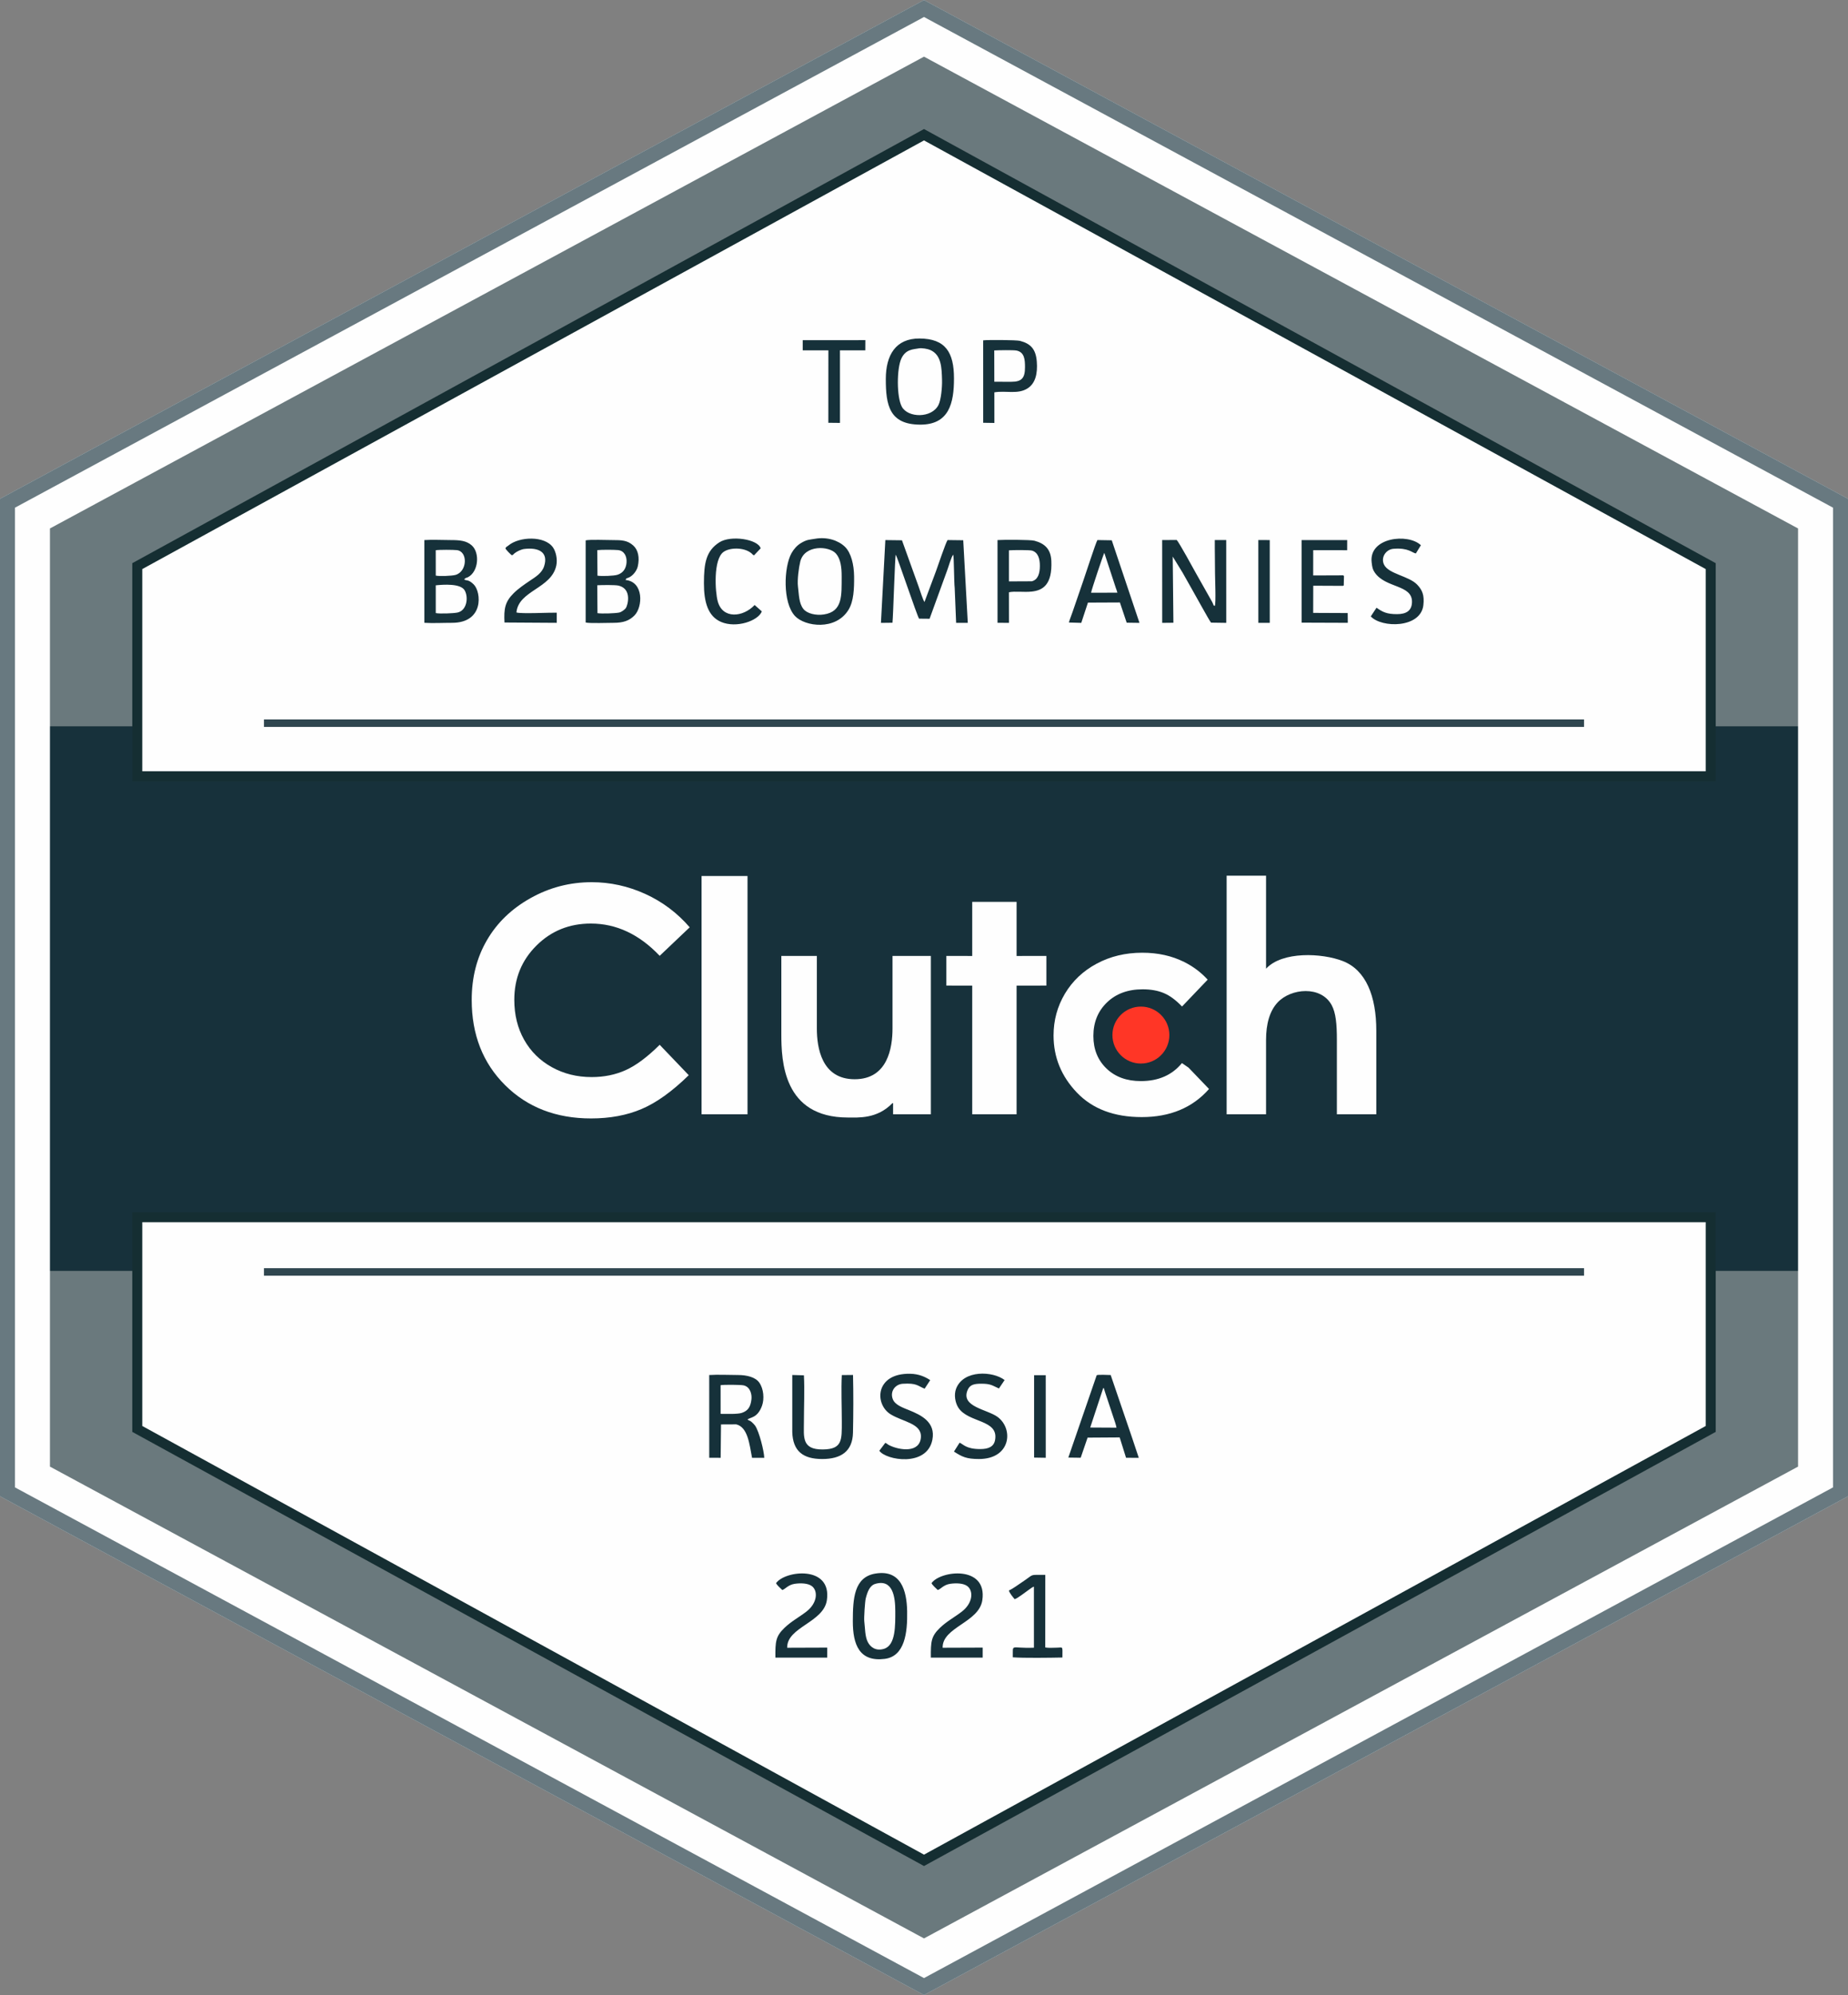 <?xml version="1.0" encoding="UTF-8"?> <!-- Creator: CorelDRAW --> <svg xmlns="http://www.w3.org/2000/svg" xmlns:xlink="http://www.w3.org/1999/xlink" xmlns:xodm="http://www.corel.com/coreldraw/odm/2003" xml:space="preserve" width="53.346mm" height="57.573mm" style="shape-rendering:geometricPrecision; text-rendering:geometricPrecision; image-rendering:optimizeQuality; fill-rule:evenodd; clip-rule:evenodd" viewBox="0 0 5334.62 5757.32"><rect x="0" y="0" width="5334.62" height="5757.32" fill="#808080" stroke="none"/> <defs> <style type="text/css"> <![CDATA[ .fil2 {fill:#FEFEFE} .fil8 {fill:#16313A} .fil0 {fill:#17313B} .fil3 {fill:#687980} .fil1 {fill:#6A797D} .fil7 {fill:#FF3626} .fil6 {fill:#FEFEFE;fill-rule:nonzero} .fil4 {fill:#152E32;fill-rule:nonzero} .fil5 {fill:#2F464F;fill-rule:nonzero} ]]> </style> </defs> <g id="Layer_x0020_1">  <g id="_1291576883488"> <polygon class="fil0" points="2667.31,5757.32 4000.96,5037.66 5334.62,4317.99 5334.62,2878.66 5334.62,1439.33 4000.96,719.66 2667.31,0 1333.66,719.66 -0,1439.33 -0,2878.66 -0,4317.99 1333.66,5037.66 "></polygon> <path class="fil1" d="M2667.31 5757.32l2667.31 -1439.33 0 -650.45 -5334.62 0 0 650.45 2667.31 1439.33zm2667.31 -3661.33l0 -656.66 -2667.31 -1439.33 -2667.31 1439.33 0 656.66 5334.62 0z"></path> <path class="fil2" d="M2667.31 5593.83l2523.13 -1361.53 0 -2707.28 -2523.13 -1361.53 -2523.13 1361.53 0 2707.28 2523.13 1361.53zm0 163.49l2667.31 -1439.33 0 -2878.66 -2667.31 -1439.33 -2667.31 1439.33 0 2878.66 2667.31 1439.33z"></path> <path class="fil3" d="M2667.31 5708.28l2624.06 -1415.99 0 -2827.26 -2624.06 -1415.99 -2624.06 1415.99 0 2827.26 2624.06 1415.99zm0 49.04l2667.31 -1439.33 0 -2878.66 -2667.31 -1439.33 -2667.31 1439.33 0 2878.66 2667.31 1439.33z"></path> <path class="fil2" d="M2667.31 5368.53l1135.51 -622.46 1135.51 -622.47 0 -611.07 -4542.04 0 0 611.07 1135.51 622.47 1135.51 622.46zm2271.02 -3128.38l0 -606.43 -1135.51 -622.47 -1135.51 -622.46 -1135.51 622.46 -1135.51 622.47 0 606.43 4542.04 0z"></path> <path class="fil4" d="M2667.31 5352.11l2256.6 -1237.02 0 -588.14 -4513.2 0 0 588.14 2256.6 1237.02zm1142.43 -593.43l-1142.43 626.26c-761.84,-417.55 -1523.66,-835.16 -2285.44,-1252.84l0 -633.98 4570.88 0 0 633.98 -1143.01 626.58zm1114.17 -2532.95l0 -583.5 -2256.6 -1237.03 -2256.6 1237.03 0 583.5 4513.2 0zm28.84 -592.01l0 620.85 -4570.88 0 0 -629.35c761.78,-417.68 1523.6,-835.29 2285.44,-1252.84 761.85,417.55 1523.66,835.16 2285.44,1252.84l0 8.5z"></path> <polygon class="fil5" points="761.99,2076.11 4572.63,2076.11 4572.63,2097.74 761.99,2097.74 "></polygon> <polygon class="fil5" points="761.99,3659.74 4572.63,3659.74 4572.63,3681.37 761.99,3681.37 "></polygon> <path class="fil6" d="M1990.95 2676.02l-86.65 82.27c-58.92,-62.08 -125.07,-93.12 -198.76,-93.12 -62.08,0 -114.52,21.24 -157.02,63.59 -42.64,42.34 -63.89,94.48 -63.89,156.56 0,43.25 9.5,81.68 28.33,115.13 18.84,33.6 45.51,59.97 79.87,79.11 34.51,19.14 72.78,28.63 114.97,28.63 35.87,0 68.72,-6.63 98.4,-20.04 29.84,-13.41 62.54,-37.82 98.1,-73.08l83.93 87.7c-47.91,46.86 -93.27,79.41 -135.92,97.49 -42.64,18.24 -91.47,27.28 -146.17,27.28 -100.96,0 -183.68,-31.95 -248.03,-95.99 -64.34,-63.89 -96.44,-146.02 -96.44,-245.93 0,-64.79 14.62,-122.2 44,-172.53 29.24,-50.34 71.13,-90.72 125.83,-121.31 54.55,-30.59 113.32,-45.96 176.46,-45.96 53.49,0 105.02,11.3 154.75,33.9 49.58,22.61 92.38,54.7 128.24,96.3z"></path> <polygon class="fil6" points="2025.23,3215.59 2157.86,3215.59 2157.86,2527.97 2025.23,2527.97 "></polygon> <path class="fil6" d="M2687.12 2758.57l-110.73 0 0 209.26c0,55.38 -13.53,146.61 -109.18,146.61 -95.65,0 -109.2,-91.19 -109.2,-146.61l0 -209.26 -102.54 0 0 225.35c0,77.74 5.24,240.99 192.07,240.99 30.4,0 84.2,4.52 128.73,-41.54l1.79 0.13 0 32.09 109.06 0 0 -457.02z"></path> <polygon class="fil6" points="2806.51,2602.62 2934.6,2602.62 2934.6,2758.74 3020.61,2758.57 3020.61,2844.17 2934.6,2844.34 2934.6,3215.59 2806.51,3215.59 2806.51,2844.34 2731.83,2844.17 2731.83,2758.57 2806.51,2758.74 "></polygon> <path class="fil6" d="M3412.93 2903.77l-1.04 0.57c-17.75,-18.59 -35.2,-31.37 -52.51,-38.61 -17.32,-7.24 -37.62,-10.79 -60.9,-10.79 -42.44,0 -76.79,12.64 -102.9,37.76 -26.26,25.27 -39.32,57.49 -39.32,96.94 0,38.32 12.63,69.55 37.76,93.83 25.26,24.26 58.33,36.32 99.35,36.32 50.67,0 90.13,-17.31 118.52,-51.94l19.08 13.11 59.15 61.61c-47.68,54.08 -112.42,81.12 -194.33,81.12 -79.63,0 -141.94,-23.56 -186.94,-70.53 -44.98,-46.99 -67.56,-101.92 -67.56,-164.94 0,-43.71 10.93,-83.88 32.79,-120.64 22,-36.77 52.52,-65.72 91.84,-86.72 39.17,-21.01 83.02,-31.51 131.56,-31.51 45,0 85.31,8.93 121.08,26.83 25.99,12.99 48.54,29.96 67.63,50.9l-73.26 76.69z"></path> <path class="fil6" d="M3540.91 3215.59l113.81 0 0 -214.68c0,-45.88 10.32,-83.58 33.61,-108.32 38.46,-40.86 124.8,-48.75 155.67,7.72 12.19,22.31 15.15,55.03 15.15,100.6l0 214.68 113.81 0 0 -241.27c0,-99.23 -29.58,-174.8 -96.61,-200.88 -60.19,-23.42 -174.86,-28.76 -221.63,21.97l0 -268.34 -113.81 0 0 688.52z"></path> <circle class="fil7" cx="3293.43" cy="2986.99" r="82.18"></circle> <path class="fil8" d="M2543.01 1797.48l33.27 -0.39c2.28,-20.82 7.17,-193 9.49,-196.16 4.64,6.1 60.93,174.72 67.29,184.38l30.36 0.29 50.27 -138.25c4.28,-10.98 12.22,-40.08 17.9,-46.74 2.37,4.35 2.34,80.9 4.34,96.18l4.12 100.65 33.65 -0.03 -13.13 -238.37 -45.2 -0.58c-5.51,7.8 -28.33,75.87 -33.42,89.69l-33.27 89.07c-3.71,-4.38 -13.52,-34.43 -16.36,-42.97l-48.62 -135.09 -47.97 -0.62 -12.72 238.94zm1089.46 -0.06l32.94 -0.03 -0.04 -238.87 -32.98 -0.13 0.08 239.03zm-1315.27 -786.42l74.06 0.03 -0.1 209.03 33.61 0.38 -0.07 -209.47 73.17 0.1 0.14 -29.46 -180.83 0.12 0.02 29.27zm-118.03 753.4l-20.72 -18.48c-33.94,35.82 -92.28,40.93 -106.48,-10.21 -7.75,-27.88 -13.23,-120.62 16.2,-142.64 17.92,-13.41 58.78,-14.19 80.23,2.98 5.5,4.41 2.24,3.72 8.24,6.58l19.13 -20.26c-7.42,-26.29 -86.02,-38.76 -119.28,-17.29 -38.08,24.6 -44.47,59.19 -44.48,118.22 -0.01,53.37 11.27,95.11 49.45,111.44 44.08,18.86 107.08,-2.98 117.71,-30.34zm-740.19 -182.03c1.76,4.61 14.16,16.68 18.36,20.02 5.96,-2.12 2.36,-1.01 7.52,-5.33 6.65,-5.56 19.39,-11.7 28.45,-12.82 40.35,-5.01 70.86,8.32 57.32,50 -6.49,19.96 -25.1,30.91 -41.19,41.71 -16.11,10.83 -33.69,22.97 -46.82,36.06 -24.61,24.55 -28.43,43.95 -26.31,84.39l150.85 0.95 -0.02 -29.32c-20.68,-0.54 -104.04,3.83 -116.41,-0.64 6.1,-63.77 101.11,-68.45 115.14,-135.53 3.92,-18.76 -1.51,-40.26 -9.24,-51.63 -23.7,-34.88 -97.98,-32.2 -129.12,-5.89 -5.52,4.67 -5.26,1.89 -8.53,8.03zm2514.58 171.37l-16.53 25.08c31.29,33.94 144.13,34.31 151.79,-32.37 3.35,-29.16 -3.33,-44.21 -18.11,-59.54 -24.02,-24.92 -82.44,-30.37 -95.51,-57.66 -10.04,-20.98 6,-43.75 26.94,-45.51 43.66,-3.66 54.05,11.64 64.97,13.41l14.55 -23.79c-36.95,-35.27 -151.14,-22.87 -142.09,49.89 1.69,13.58 2.55,19.71 8.95,29.03 31.36,45.66 108.56,34.25 107.44,85.11 -0.57,25.79 -17.42,34.78 -42.92,34.88 -29.69,0.12 -41.78,-6.02 -59.48,-18.53zm-216.21 43.07l133.31 0.49 -0.3 -28.17 -99.61 -0.45 0.2 -78.44 83.59 0.4c5.31,-0.47 -1.86,0.75 3.15,-0.5 0.41,-0.1 0.98,-0.47 1.3,-0.57l0.64 -27.71c-4.24,-2.51 -2.13,-1.56 -8.68,-1.53l-80.2 0.31 0.11 -72.92 97.98 0.09 0.07 -29.29 -131.61 -0.01 0.05 238.3zm-838.14 -695.05l-48.91 -0.1 -0.19 -90.39c11.4,-0.63 56.05,-1.53 64.85,0.45 22.43,5.05 23.9,25.95 23.9,47.97 0,30.85 -8.9,42.07 -39.65,42.07zm-81.04 118.31l32.32 0.48 -0.07 -88.35c34,-5.64 67.3,6.56 95.61,-11.25 23.06,-14.53 29.55,-43.06 26.88,-77.46 -2.79,-35.86 -17.43,-51.68 -48.38,-59.84 -10.24,-2.7 -93.74,-3.2 -106.42,-1.43l0.06 237.85zm74.25 368.11c9.9,-1.02 59.7,-1.42 66.84,0.78 17.48,5.4 22.52,23.52 22.52,43.87 0,21.7 -5.33,40.15 -23.36,44.67l-66.01 0.31 0.01 -89.63zm-32.87 209.08l32.99 0.14 -0.13 -88.23c17.51,-3.86 42.8,0.41 65.87,-2.05 32,-3.41 59.74,-19.78 56.58,-88.73 -1.53,-33.33 -18.48,-49.93 -48.78,-57.98 -12.21,-3.25 -90.1,-3.03 -106.58,-1.89l0.05 238.74zm270.08 -86.76c0.52,-6.78 36.25,-112.93 38.12,-115.14l33.32 101.39c1.68,4.94 3.82,9.9 4.44,13.6l-75.88 0.15zm-64.02 85.94l35.65 1.03 19.28 -58.5 92.27 -0.41 19.57 58.39 36.94 0.52 -80.04 -238.31 -41.35 -0.71c-4.74,6.92 -35.67,103.25 -41.51,119.43l-30.43 88.49c-2.37,7.53 -9.71,25.27 -10.38,30.07zm-433.05 -791.14c8.41,-1.52 25.34,1.28 33.2,4.84 31.73,14.41 32.61,50.21 33.6,87.33 0.54,20.09 -2.87,56.51 -10.27,71.17 -19.64,38.87 -88.15,37.57 -105.76,5.12 -15.36,-28.28 -14.91,-110.44 -1.31,-139.29 12.66,-26.83 33.77,-26.14 50.54,-29.17zm-95.54 88.64c0,74.67 9.89,131.13 99.05,131.49 83.65,0.33 97.77,-62.03 97.77,-133.29 0,-75.44 -24.53,-114.95 -99.59,-115.28 -68.73,-0.31 -97.23,47.99 -97.23,117.08zm-253.6 598.37c-2.3,-18.55 2.43,-54.78 6.75,-71.91 12.35,-48.99 83.51,-45.65 103.3,-22.55 13.15,15.36 16.22,39.43 16.12,65.62 -0.23,54.99 3.47,101.32 -51.33,109.73 -22.69,3.48 -48.63,-2.39 -59.22,-15.98 -12.95,-16.61 -12.62,-40.67 -15.62,-64.91zm49.75 -137.57c-16.84,2.93 -23.63,1.82 -41.7,12.81 -10.67,6.49 -20.35,17.3 -26.85,29.1 -22,39.95 -25.89,142.34 10.28,181.06 28.57,30.58 117.34,42.85 154.54,-18.07 15.11,-24.73 16.43,-61.25 16.07,-96.17 -0.34,-33.58 -8.42,-68.17 -26.58,-85.7 -18.86,-18.2 -51.17,-29.07 -85.76,-23.03zm-1095.29 134.37c22.05,-2.28 71.86,-5.88 83.54,14.69 11.39,20.06 6.37,58.28 -21.03,63.91 -11.34,2.33 -51.02,4.01 -62.47,1.47l-0.04 -80.07zm-0.07 -101.25c8.66,-1.69 51.39,-1.45 61.05,-0.31 32.43,3.86 30.11,62.33 -4.27,71.62 -10.28,2.78 -45.54,4.34 -56.66,1.87l-0.12 -73.18zm-32.8 209.4c23.93,1.66 54.46,-0.02 79.31,0.06 93.61,0.31 84.96,-89.09 63.29,-110.6 -15.08,-14.96 -20.24,-10.48 -27.6,-14.24 4.06,-6.33 5.02,-3.67 11.32,-7.07 29.98,-16.13 34.41,-70.43 10.29,-91.69 -15.3,-13.5 -34.41,-15.24 -60.91,-15.23 -23.63,0.01 -52.94,-1.55 -75.75,0.03l0.05 238.74zm499.67 -27.86l-0.61 -80.47c12.78,-0.71 51.74,-1.4 61.92,1.12 39.31,9.7 25.79,57.38 20.57,64.74 -3.07,4.33 -12.53,11.55 -19.37,12.92 -11.88,2.38 -50.31,3.76 -62.51,1.69zm0 -108.14l-0.61 -73.68c12.04,-1.45 47.31,-1.32 59.77,-0.19 17.78,1.63 26.27,17.64 24.73,36.32 -1.46,17.72 -10.36,29.82 -25.97,34.91 -10.67,3.48 -46.21,4.62 -57.92,2.64zm-34.07 135.14c11.5,2.89 64.66,0.91 80.51,0.92 28.25,0.01 45.42,-6.16 60.34,-21.22 24.16,-24.36 27.35,-97.2 -25.6,-102.36 1.85,-6.19 3.78,-4.53 9.73,-7.28 11.62,-5.36 22.6,-19.31 25.48,-32.13 5.6,-24.95 1.27,-47.32 -13.12,-60.16 -16.77,-14.96 -32.76,-15.7 -60.44,-15.68 -15.4,0.01 -65.59,-1.94 -76.9,0.89l0 237.02zm1664.3 1.04l32.31 -0.34 -1.95 -190.94 28.27 45.99 27.29 48.36c8.1,13.6 50.18,91.16 55.12,96.29l43.8 0.63 -0.08 -239.08 -32.96 0.04c-0.24,32.12 0.74,64.27 0.66,96.07 -0.05,15.98 3.1,85.95 -0.61,93.99 -5.41,-2.68 -0.78,3.07 -7.36,-10.85l-47.47 -84.11c-5.49,-9.97 -48.23,-88.18 -55.11,-95.21l-42 0.12 0.09 239.04z"></path> <path class="fil8" d="M2689.05 4568.62c2.33,5.7 12.26,14.33 17.92,19.8 8.41,-2.21 16.5,-15.03 36.01,-17.89 17.38,-2.55 38.01,-1.76 49.24,6.55 18.26,13.53 16.58,48.87 -15.7,73.7 -21.16,16.27 -43.21,27.68 -63.13,46.79 -25.7,24.65 -26.64,39.98 -26.3,85.94l149.63 0.01 0.02 -28.88 -115.62 0.41c-1.29,-59.6 104.98,-72.66 114.55,-137.11 15.1,-101.64 -120.72,-86.12 -146.62,-49.32zm-608.92 -571.26c8.98,-1.75 57.02,-1.44 66.1,0.44 19.84,4.1 24.66,26.38 22.96,40.4 -2.6,21.53 -9.48,32.76 -27.61,39 -12.44,4.29 -45.98,2.93 -61.38,2.9l-0.07 -82.74zm905.02 208.92l33.62 0.56 -0.05 -238.36 -33.57 0 0 237.8zm-72.69 383.48c0.89,6.47 11.88,19.66 16.53,25.1 8,-1.86 30.52,-20.05 40.62,-26.88 7.48,-5.06 10.14,-7.9 15,-9.21l0.05 176.17c-69.41,2.71 -60.16,-13.58 -61.01,27.7 30.82,2.39 108.42,1.35 143.21,0.59 -0.05,-35.28 2.98,-28.48 -17.44,-28.36 -10.24,0.06 -22.22,1.21 -32.1,-0.7l0.14 -209.56c-49.34,0.63 -29.15,-3.81 -66.68,20.88 -11.53,7.59 -26.63,19.12 -38.32,24.27zm-672.16 -21.14c2.33,5.7 12.25,14.33 17.91,19.8 8.42,-2.21 16.5,-15.03 36.02,-17.89 17.37,-2.55 38.01,-1.76 49.24,6.55 18.26,13.53 16.57,48.87 -15.7,73.7 -21.16,16.27 -43.22,27.68 -63.13,46.79 -25.71,24.65 -26.64,39.98 -26.31,85.94l149.63 0.01 0.03 -28.88 -115.62 0.41c-1.3,-59.6 104.97,-72.66 114.55,-137.11 15.1,-101.64 -120.72,-86.12 -146.62,-49.32zm589.25 -386.9c-41.42,-0.02 -48.91,-14.39 -59.48,-18.42l-16.27 25.66c23.31,15.01 35.93,21.44 72.15,21.44 91.79,0 100.67,-86.49 54.07,-121.23 -29.98,-22.35 -107.45,-29.02 -86.85,-77.75 6.69,-15.84 19.38,-18.34 39.99,-18.35 26.96,-0.02 31.51,5.36 50.46,13.79l16.38 -24.32c-33.46,-25.95 -118.63,-30.36 -139.94,24.67 -6.98,18 -2.53,41.11 6.36,54.96 28.64,44.67 117.22,33.31 106.03,93.56 -3.62,19.5 -19.59,26 -42.9,25.99zm-273.96 -17.99l-17.24 22.82c19.22,27.7 137.46,47.71 153.1,-31.56 10.17,-51.56 -33.27,-71.72 -67.42,-85.58 -17.56,-7.13 -39.76,-14.72 -46.51,-30.98 -9.41,-22.64 6.4,-43.81 28.48,-45.21 40.97,-2.59 42.76,6.3 63.14,14.2l16.1 -24.64c-14.89,-9.77 -32.87,-17.87 -57.55,-18.4 -101.71,-2.17 -103.86,87.79 -56.92,116.88 35.36,21.91 89.65,26.15 87.62,65.61 -2.38,46.45 -60.29,38.95 -90.85,24.07 -6.76,-3.29 -6.46,-5.17 -11.95,-7.21zm-93.17 -195.88l-32.4 0.33c-2.18,42.42 0.02,91.08 0.02,133.63 0,53.2 2.37,80.44 -54.73,81.01 -61.98,0.63 -54.62,-36.9 -54.62,-79.21 0,-43.12 2.22,-92.45 0.01,-134.73l-33.63 -0.94 0.02 164.59c1.64,54.89 30.75,77.88 86.47,77.88 53.95,0 87.62,-21.94 88.76,-76.16 1.13,-53.61 1.44,-112.93 0.1,-166.4zm722.19 37.99l1.71 0 4.45 14.1 23.36 70.29c2.29,6.65 8.31,24.15 8.77,29.67l-75.77 -0.41 37.48 -113.65zm-100.69 200.41l35.71 0.49 19.92 -58.09 92.64 -0.59 18.38 58.77 36.77 0.12 -20 -59.86 -61.1 -179.04c-4.44,-0.02 -40.03,-2.04 -40.54,0.97l-81.78 237.23zm-589 472.31c-1.17,-9.47 1.99,-57.03 4.14,-65.56 4.84,-19.12 11.38,-37.59 27.88,-42.37 50.45,-14.59 57.57,37.96 57.5,79.09 -0.07,39.86 1.66,97.68 -32.3,108.33 -23.62,7.42 -39.67,-4.7 -47.26,-19.81 -8.16,-16.25 -7.5,-39.92 -9.96,-59.68zm32.09 -137.59c-61.78,10.23 -65.03,72.5 -65.14,137.59 -0.1,67.76 19.19,117.79 92.01,108.59 57.95,-7.32 65.98,-75.34 64.78,-137.51 -1.15,-59.44 -17.74,-120.92 -91.65,-108.67zm-479.68 -334.2l33 0.13 0.99 -96.31 44.02 -0.22c33.54,8.15 38.07,57.48 45.61,96.53l35.28 0.02c-0.55,-18.71 -14.41,-75.55 -26.66,-93.16 -2.07,-2.99 -7.14,-7.84 -9.67,-10.13 -4.94,-4.47 -7.82,-3.8 -12.09,-7.22 7.39,-6.76 29.2,-3.71 42.1,-40.38 6.71,-19.08 4.77,-47.85 -8.11,-66.17 -10.9,-15.5 -35.22,-21.88 -61.56,-21.9 -25.78,-0.02 -58.08,-1.65 -82.95,0.06l0.04 238.75z"></path> </g> </g> </svg> 